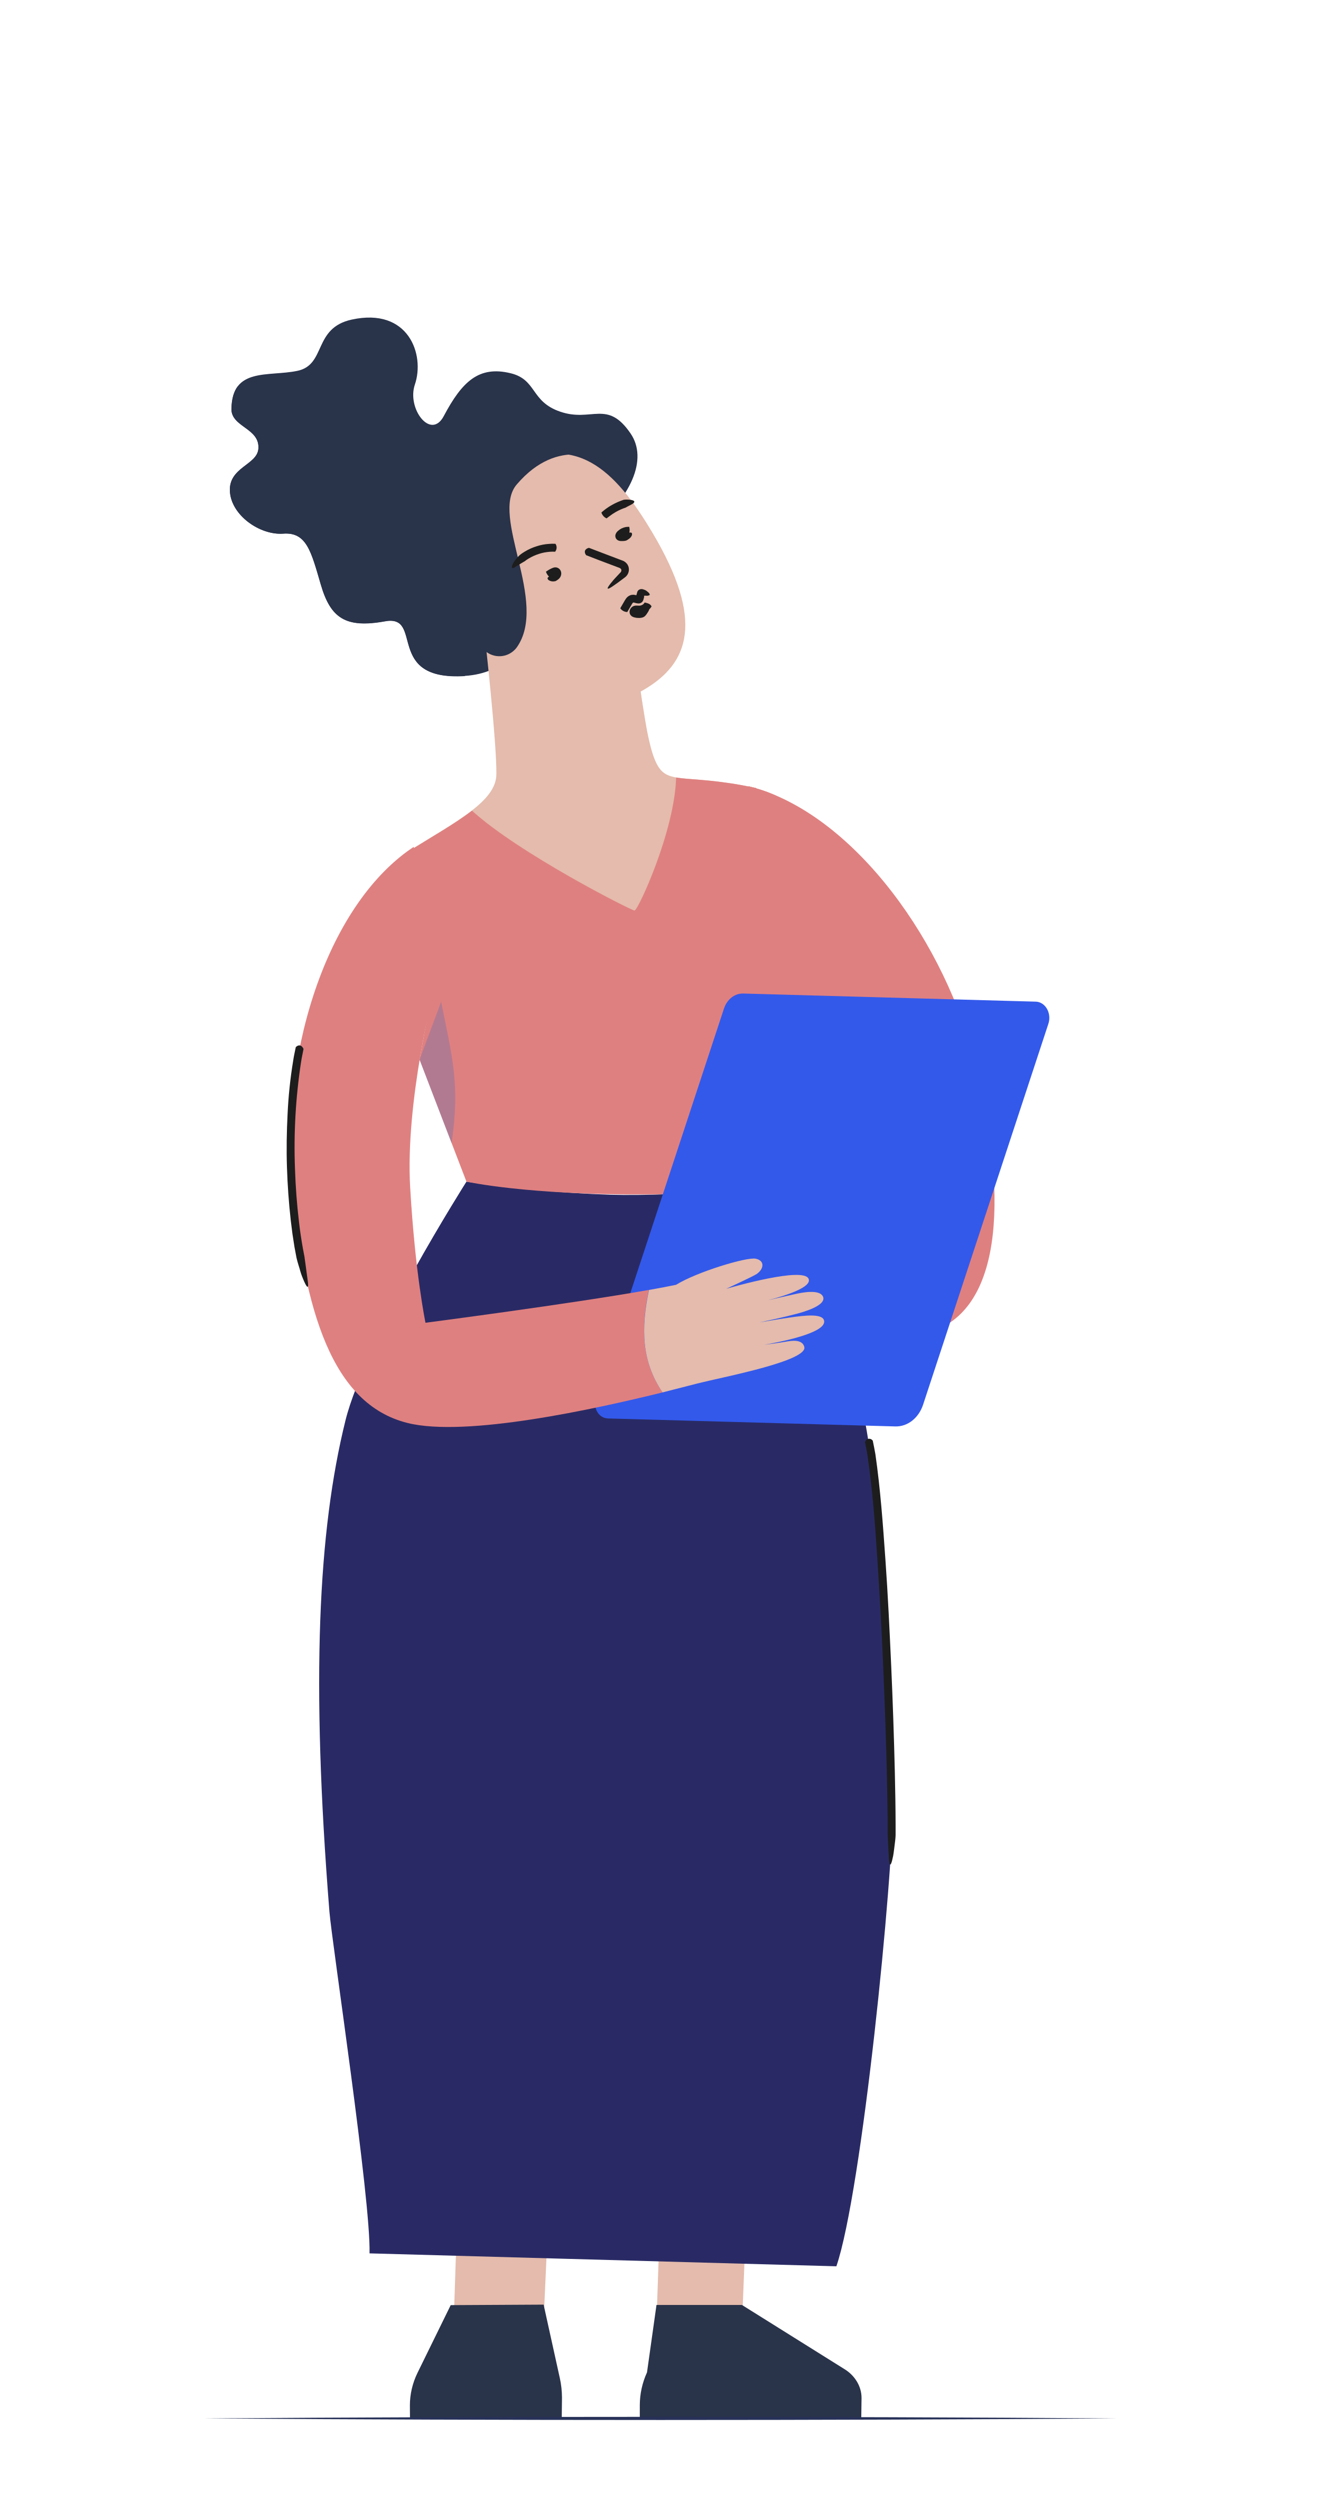 <?xml version="1.0" encoding="UTF-8"?><svg id="Layer_1" xmlns="http://www.w3.org/2000/svg" viewBox="0 0 291.31 551.02"><defs><style>.cls-1{fill:#e4bbac;}.cls-2{fill:#df8080;}.cls-3{fill:#1d1d1d;}.cls-4{fill:#292a65;}.cls-5{fill:#29334a;}.cls-6{fill:#486aba;}.cls-7{fill:#3359eb;}.cls-8{fill:#273159;}.cls-9{opacity:.3;}.cls-10{opacity:.5;}</style></defs><g id="Livello_1"><polygon class="cls-1" points="144.68 514.37 163.57 513.79 166.88 430.32 147.58 430.14 144.68 514.37"/><polygon class="cls-1" points="119.47 520.53 99.93 515.57 102.78 428.92 123.61 429.51 119.47 520.53"/><path class="cls-5" d="M123.89,532.78l-33.48,.18-.02-2.7c-.01-2.49,.56-4.96,1.69-7.27l7.31-14.9,20.49-.11,3.58,16.22c.31,1.41,.46,2.84,.47,4.27l-.05,4.31h0Z"/><path class="cls-5" d="M189.93,532.88h-48.84s0-2.71,0-2.71c0-2.49,.54-4.96,1.59-7.26l2.09-14.86h18.84s22.7,14.2,22.7,14.2c2.18,1.36,3.67,3.7,3.68,6.27v.04s-.06,4.31-.06,4.31h0Z"/></g><path class="cls-4" d="M81.49,496.68l102.95,2.85c5.62-16.38,12.58-85.85,12.51-103.19-.2-51.97-5.72-88.77-11.35-103.69-5.63-14.93-12.6-31.35-12.6-31.35,0,0-22.15,2.49-38.55,2.03-10.57-.36-21.12-1.32-31.59-2.87,0,0-22.37,35.26-26.68,52.64-6.04,24.39-7.6,57.22-3.54,108.21,.55,6.87,9.17,63.68,8.85,75.37h0Z"/><path class="cls-5" d="M51.04,90.12c.12-9.23,8.13-7.04,14.54-8.38,6.41-1.33,3.41-9.44,12-11.3,12.51-2.72,16.16,7.71,13.91,14.32-1.81,5.3,3.52,12.34,6.37,6.95,4.04-7.63,7.75-11.13,14.71-9.45,5.88,1.41,4.39,6.26,11,8.49,6.95,2.37,10.33-2.76,15.49,4.8,3.82,5.58,.35,14.15-9.45,21.85-9.8,7.7-9.25,30.47-27.1,31.58-17.84,1.11-8.92-13.64-17.64-12.06-8.73,1.58-11.99-.74-14.13-8.05-2.14-7.31-3.12-11.63-8.3-11.24-5.17,.38-11.51-4.1-11.75-9.37s5.95-5.75,6.28-9.29c.41-4.62-5.99-4.79-5.94-8.84h0Z"/><path class="cls-2" d="M190.82,278.09c3.15-11.22,3.16-23.1,.02-34.32-5.3-18.27-19.6-39.46-19.6-39.46,0,0-.88-.08-2.4-.19-.99-10.35-1.48-20.7-3.77-30.85l1.73,.49c22.07,6.68,41.78,34.21,48.36,60.97s6.73,53.38-9.79,58.8c-12.95,4.27-14.56-15.44-14.56-15.44h0Z"/><path class="cls-1" d="M97.87,203.25c-1.78-5.58-4.43-10.84-7.86-15.58,10.6-6.6,19.33-11,19.45-16.91,.14-6.69-2.62-31.26-2.62-31.26l32.47-4.78s2.14,25.2,4.96,32.41c2.55,6.52,5.48,2.96,22.45,6.54,2.97,10.33,3.88,20.94,5.29,31.58-9.2-.06-18.39,.6-27.48,1.98-13.45,2.1-29.56,1.79-41.18,11.42-1.57-5.21-3.73-10.26-5.47-15.41h0Z"/><g class="cls-10"><path class="cls-1" d="M132.25,161.18c3.02,.2,7.86-.03,10.21-1.35-1.47-9.65-4-22.81-4-22.81l-25.52,1.64c2.62,12.72,10.4,21.95,19.31,22.52Z"/></g><path class="cls-1" d="M143.85,117.37c11.6,19.49,8.13,28.88-1.98,34.73-10.11,5.85-25.59,.43-34.22-12.85-8.63-13.28-9.99-27.64,4.03-35.77,15.2-8.8,24.05,.25,32.17,13.89Z"/><path class="cls-3" d="M129.31,122.4s-.08-.04-.09-.08c-.27-.37-.57-1.17,.56-1.55h.15l2.72,1.04,3.95,1.5c.26,.1,.46,.17,.8,.3,.41,.18,.76,.48,1,.86,.12,.21,.21,.44,.25,.68,.11,.59-.04,1.21-.41,1.69-.1,.13-.22,.26-.35,.36l-.29,.22-.62,.46c-.41,.32-.83,.62-1.22,.89-2.58,1.89-1.91,.74-.61-.76-.09,.06,.71-.81,1.53-1.68l.16-.16,.08-.09v-.04c.04-.05,.07-.11,.09-.17,.03-.1,.03-.21,0-.31-.03-.09-.08-.17-.16-.23-.06-.07-.14-.12-.23-.15l-.66-.25-3.95-1.49-2.71-1.05h.01Z"/><path class="cls-2" d="M93.79,212.12c-1.09-2.95-2.29-6.43-3.3-9.38-1.95-5.77,3.08-10.33-.44-15.06,5.5-3.42,10.49-6.24,14.03-9,10.24,9.37,35.11,22,35.85,22.02,.74,.02,8.85-17.45,9.17-29.32,2.7,.48,6.92,.36,14.24,1.65h0c.58,.11,1.24,.24,1.94,.39,.51,.1,.98,.18,1.48,.29v.1c1.66,.42,3.27,1.02,4.8,1.78,1.14,1.81,2.03,3.74,3.42,8.56,2.14,7.43,2.19,12.16,2.13,13.75h0s11.42,10.67,8.92,23.07c-1.36,7.11-6.03,13.13-12.58,16.21l3.37,21.92s-9.78,4.04-34.07,4.17c-26.7,.15-39.89-2.82-39.89-2.82l-10.34-26.9,3.6-19.72s-5.55-.64-2.33-1.72h0Z"/><path class="cls-5" d="M106.03,142.35c1.37,2.25,4.31,2.97,6.56,1.6,.53-.32,1-.75,1.37-1.25,7.06-9.99-5.95-28.95-.02-35.9,9.35-10.97,18.9-4.97,19.69-5.41,2.81-1.63-9.28-8.15-9.28-8.15l-37.24,18.38,18.93,30.73h-.01Z"/><path class="cls-5" d="M50.7,108.25c-.25-5.27,5.96-5.75,6.28-9.29,.41-4.62-5.99-4.79-5.94-8.84,.06-2.23,.54-3.84,1.38-4.95,2.12,5.51,7.81,10.19,15.96,10.82,9.7,.77,12.62-7.33,16.69-.52,6.1,10.18,12.48,6.05,12.48,6.05,0,0-9.64,9.02-8.79,20.4,.35,4.67,3.92,10.6,8.01,15.97-.56,4.56,1.76,8.99,5.83,11.13h-.05c-17.84,1.11-8.92-13.64-17.64-12.06-8.73,1.58-11.99-.74-14.13-8.05-2.14-7.31-3.14-11.68-8.32-11.29-5.17,.38-11.51-4.1-11.75-9.37h-.01Z"/><g class="cls-9"><path class="cls-6" d="M99.59,251.98c1.84-12.8,.29-18.34-2.31-31.17l-4.76,12.76,7.06,18.42h.01Z"/></g><path class="cls-7" d="M134.01,312.65l63.44,1.76c2.69,.07,5.14-1.85,6.11-4.79l27.62-83.93c.63-1.86-.15-3.95-1.74-4.67-.33-.15-.69-.23-1.04-.24l-64.51-1.79c-1.87-.05-3.57,1.28-4.24,3.32l-28.24,85.77c-.58,1.73,.14,3.67,1.62,4.33,.31,.14,.65,.22,.98,.22v.02Z"/><path class="cls-2" d="M64.47,261.32c2.72,27.4,8.61,48.16,25.41,52.33,12.89,3.21,41.39-3.08,56.23-6.74-4.72-6.98-4.76-14.21-3.03-22.59-16.96,3.03-49.25,7.24-49.25,7.24,0,0-2.28-10.84-3.38-29.86s5.31-43.75,5.31-43.75c0,0,.81-.36,2.2-.97-2.52-10.08-5.5-20-6.73-30.32-.48,.35-.94,.66-1.47,1.03-18.59,13.68-28,46.2-25.29,73.64h0Z"/><path class="cls-1" d="M146.11,306.91c4.5-1.13,7.78-2.02,8.95-2.27,5.06-1.24,23.05-4.73,22.31-7.74-.31-1.26-1.66-1.58-3.59-1.25s-4.12,.63-5.23,.76c3.14-.56,13.63-2.53,13.19-5.26-.26-1.63-3.92-1.28-7.66-.73-2.64,.38-5.34,.85-6.64,1.07,1.58-.34,5.16-1.08,8.44-1.96s6.18-2.2,5.64-3.66c-.48-1.33-2.94-1.33-5.78-.72-2.19,.47-4.49,1.01-6.36,1.44,3.94-1.04,9.75-2.88,8.93-4.73-1.15-2.67-16.63,1.77-18.16,2.21,.87-.41,5.8-2.67,6.68-3.24,1.52-.99,2-2.92-.17-3.39-1.99-.42-13.01,2.92-17.57,5.75-1.63,.34-3.67,.73-5.98,1.14-1.75,8.4-1.71,15.61,3,22.59h0Z"/><path class="cls-3" d="M65.21,230.88s.03-.08,.06-.11c.32-.33,1.05-.71,1.62,.33,.02,.05,.03,.1,.04,.15-.18,.95-.4,1.89-.54,2.84-1.19,7.78-1.64,15.66-1.34,23.52,.13,3.94,.42,7.87,.89,11.77,.22,1.96,.52,3.9,.86,5.83l.36,1.89s.07,.66,.21,1.55,.25,2.03,.4,2.99c.52,3.15-.2,2.08-.96,.2-.3-.71-.55-1.45-.74-2.2-.18-.59-.37-1.18-.49-1.63-.12-.45-.19-.75-.19-.75l-.45-2.39-.45-2.91-.37-2.95c-.44-3.9-.71-7.81-.84-11.73s-.06-7.84,.14-11.76c.18-3.93,.59-7.84,1.23-11.71,.14-.99,.37-1.98,.56-2.92h0Z"/><path class="cls-3" d="M190.77,317.98v-.12c.11-.5,.6-.82,1.1-.71,.2,.04,.37,.14,.5,.29,.04,.03,.08,.08,.1,.13,.19,.98,.41,1.96,.57,2.94,1.12,7.78,1.67,15.56,2.22,23.34s.92,15.57,1.27,23.35c.35,7.79,.61,15.58,.8,23.38,.09,3.89,.16,7.79,.17,11.7v2.23s-.02,.68-.14,1.59-.24,2.06-.4,2.97c-.65,3.23-.91,1.78-.97-.11,0,.1-.07-1.08-.12-2.28-.05-1.2-.13-2.44-.13-2.44v-3.38c-.04-3.82-.11-7.64-.2-11.47-.2-7.65-.48-15.3-.81-22.95-.32-7.65-.76-15.29-1.26-22.92s-1.06-15.28-2.18-22.79c-.13-.87-.34-1.8-.52-2.75h0Z"/><path class="cls-3" d="M122.47,119.85l.05,.05c.32,.51,.3,1.15-.05,1.64-.02,.03-.04,.05-.06,.07-.39-.02-.77-.02-1.16,.01-.82,.06-1.63,.21-2.41,.47-.79,.25-1.55,.6-2.26,1.02-.32,.19-.62,.4-.91,.63,0,0-.26,.13-.6,.34s-.76,.48-1.17,.71c-1.19,.88-1.18,.24-.73-.66,.19-.34,.41-.65,.66-.94,.2-.23,.41-.46,.57-.63l.28-.27c.33-.26,.69-.5,1.05-.71,.81-.49,1.67-.88,2.57-1.16,.9-.3,1.84-.48,2.79-.54,.46-.04,.91-.04,1.37-.02h.01Z"/><path class="cls-3" d="M133.79,114.25h-.05c-.52-.24-.91-.68-1.1-1.22v-.08s.28-.26,.71-.59c.52-.4,1.06-.76,1.64-1.08,.82-.46,1.69-.84,2.58-1.13,.53-.06,1.07-.04,1.6,.04,1.1,.19,.73,.65,.17,.96,.05,0-1.32,.66-1.31,.71-.77,.25-1.51,.58-2.22,.98-.49,.28-.95,.59-1.39,.93-.39,.26-.62,.47-.63,.48Z"/><path class="cls-3" d="M138.78,116.17v.04c.13,.55,.08,1.12-.15,1.63v.07c-.14-.02-.29,0-.43,.03-.31,.05-.6,.19-.83,.41-.03,.03-.06,.05-.08,.09h0l-.08-.07h0l-.14-.09c-.1-.06-.21-.1-.33-.11-.07,0-.05,0,0,0,.04-.05,.07-.11,.09-.18,0-.05,0-.12,.07-.21l.04-.18v-.05h.29c.14,0,.27-.02,.4-.06,.1,0,.2,.01,.3,0,.21,0,.43-.01,.64-.04,.37-.09,.59-.11,.74,.02,.11,.23,.08,.49-.06,.7-.12,.22-.28,.41-.48,.55-.21,.17-.44,.32-.68,.43-.28,.08-.56,.11-.85,.11-.14,0-.28,0-.42-.01l-.27-.05c-.22-.05-.42-.17-.58-.34-.22-.24-.31-.56-.27-.89,.03-.18,.1-.36,.2-.52,.11-.17,.25-.33,.41-.46,.47-.42,1.05-.7,1.67-.82,.27-.05,.55-.06,.83-.04l-.03,.04Z"/><path class="cls-3" d="M121.44,127.4h-.04c-.44-.34-.79-.79-.99-1.32v-.08s.23-.17,.57-.37c.19-.12,.39-.22,.6-.32,.11-.05,.21-.1,.41-.17,.28-.1,.58-.11,.86-.03,.34,.11,.63,.35,.78,.68,.12,.25,.16,.53,.13,.8-.05,.41-.26,.78-.57,1.04-.15,.13-.31,.24-.48,.34l-.18,.11c-.16,.04-.32,.06-.48,.07-.33,.02-.66-.05-.95-.22-.18-.08-.3-.23-.35-.42-.01-.1,.03-.2,.1-.26,.14-.11,.3-.19,.39-.28s.11-.09,.24-.2c.09-.08,.18-.17,.26-.27l.09-.05c.06-.04,.13-.08,.18-.13h0l.07,.04h.05l.21,.08h-.07l.1-.04c.1-.04,.12-.15,.09-.06-.02,.07-.02,.14,0,.21,0,.08,.02,.16,.05,.23,0,.07,0,0,0,0l-.21,.09c-.17,.08-.32,.16-.44,.23-.23,.16-.41,.29-.41,.29h0Z"/><path class="cls-3" d="M138.34,134.9h-.06c-.58-.03-1.12-.31-1.47-.79v-.08l.78-1.35c.14-.25,.29-.5,.45-.73,.26-.38,.64-.65,1.07-.79,.38-.1,.78-.08,1.16,.03h.07l.04-.16c.07-.23,.12-.47,.2-.68,.08-.14,.19-.26,.32-.35,.31-.19,.69-.21,1.01-.07,.2,.06,.39,.14,.57,.25,.11,.07,.22,.16,.33,.25,.51,.41,.53,.68,.4,.76-.23,.11-.49,.15-.75,.11h-.35c-.08,.04-.11,.09-.09,.15,0,.03,.02,.05,.04,.07l-.17,.65c-.06,.2-.16,.38-.3,.53-.15,.14-.33,.24-.53,.29-.21,.04-.42,.03-.63-.02-.11-.02-.23-.04-.34-.08l-.25-.07c-.08-.02-.16-.02-.24,0-.05,.04-.09,.09-.13,.14-.09,.12-.2,.34-.34,.57l-.81,1.38h.02Z"/><path class="cls-3" d="M142.18,132.81h.04c.21,.05,.42,.11,.62,.17,.34,.1,.64,.32,.82,.63v.1c-.35,.58-.89,1.02-1.52,1.26-.32,.12-.65,.18-.99,.18-.37-.01-.61-.05-.68-.02s0,.04,0-.04v-.04l-.11-.32v.06c.05,.09,.08,.08,0,0-.07-.02-.14-.03-.22,0h0s-.05,.06-.05,.04h0v-.04c.06-.08,.11-.16,.15-.24,.14-.29,.09-.18,.12-.2,.15,.04,.31,.06,.47,.07,.12,.01,.23,.02,.35,0h0s.09,0,.38-.19c.29-.19,.58-.36,.83-.53,.37-.31,.53-.51,.7-.43s.27,.48,.13,.92c-.09,.31-.24,.61-.43,.87-.11,.19-.24,.38-.39,.55-.09,.11-.19,.21-.31,.3-.09,.06-.19,.11-.29,.16-.34,.11-.7,.16-1.06,.13-.32,0-.63-.05-.94-.14-.11-.04-.21-.08-.32-.13-.18-.09-.33-.23-.45-.39-.23-.36-.26-.81-.09-1.19,.12-.28,.33-.51,.59-.67,.23-.13,.49-.2,.75-.2l.74,.02c.14,0,.27-.03,.4-.08,.32-.1,.58-.32,.73-.61h.03Z"/><path class="cls-8" d="M44.95,533.06c64.52-.46,136.89-.46,201.41,0-64.52,.46-136.89,.46-201.41,0h0Z"/></svg>